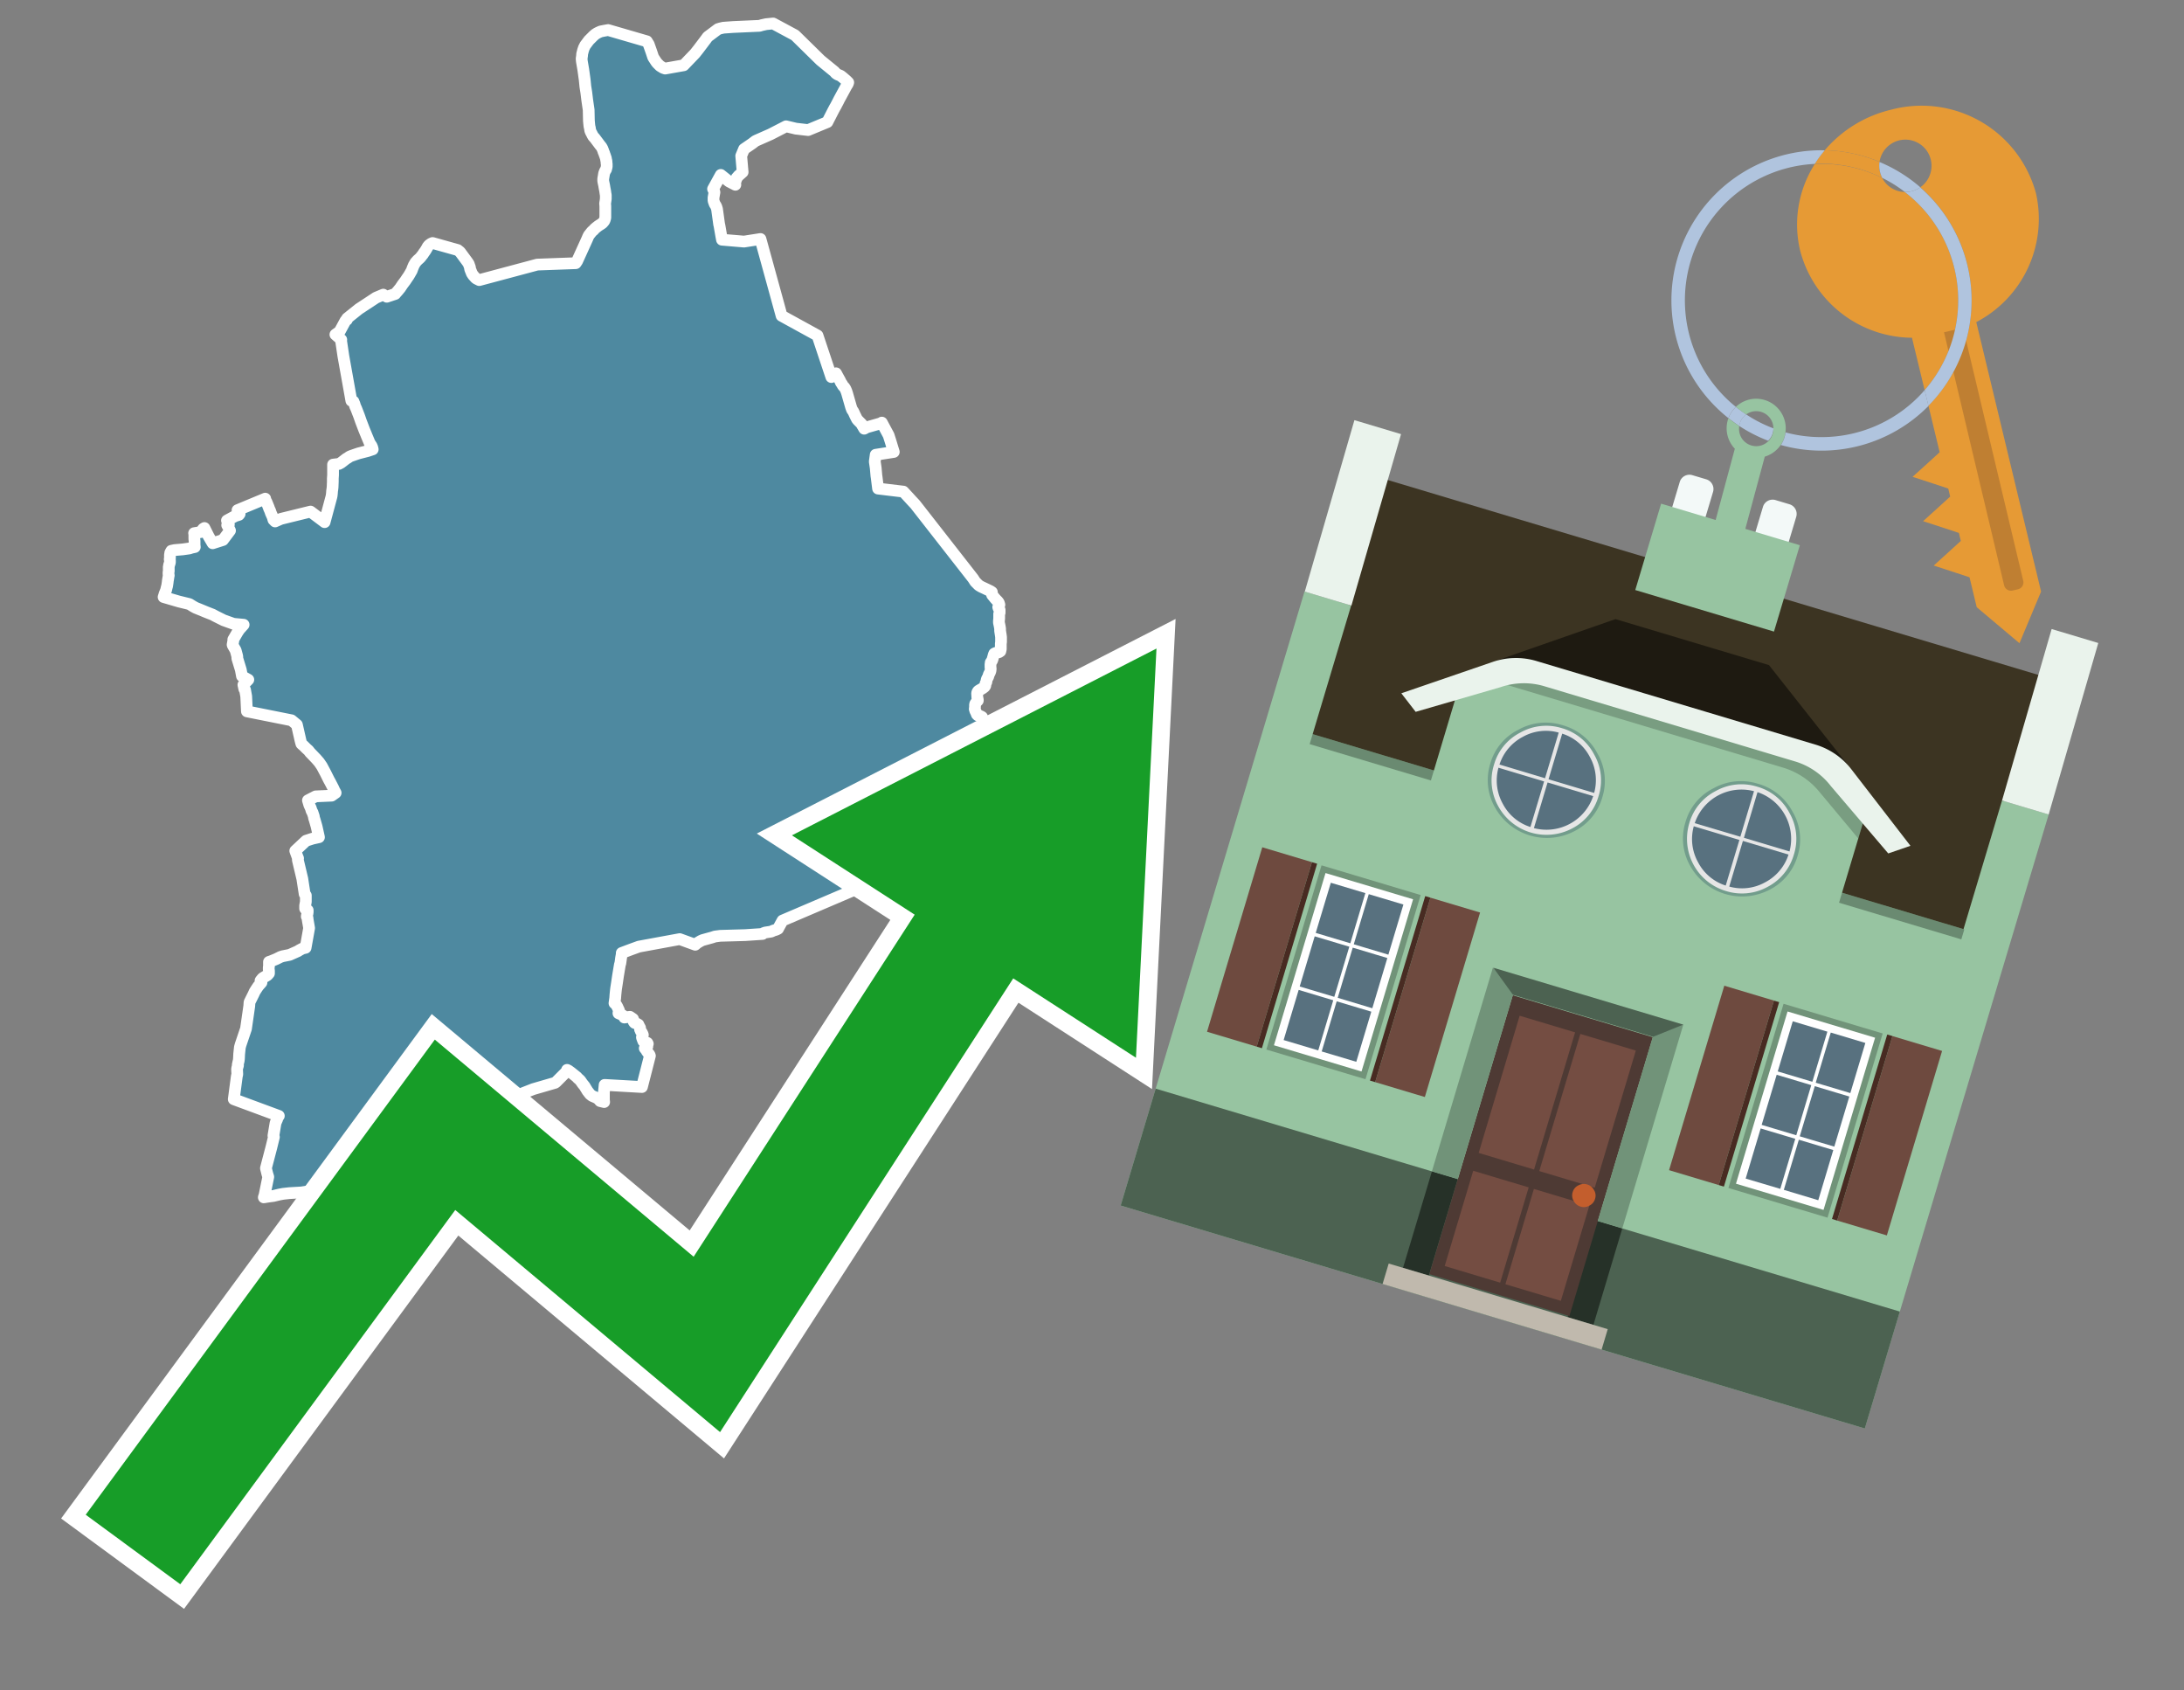 <svg id="Text" xmlns="http://www.w3.org/2000/svg" width="93.05" height="72" viewBox="0 0 93.05 72"><rect x="0" y="0" width="93.05" height="72" fill="#808080" stroke="none"/><polygon points="7.18,24.45 7.18,24.41 7.18,24.38 7.19,24.33 7.19,24.29 7.19,24.25 7.19,24.22 7.19,24.17 7.19,24.14 7.2,24.11 7.2,24.08 7.21,24.05 7.22,24.02 7.23,23.99 7.24,23.95 7.24,23.9 7.24,23.86 7.23,23.82 7.24,23.78 7.24,23.74 7.24,23.69 7.24,23.66 7.24,23.63 7.25,23.59 7.25,23.56 7.26,23.53 7.28,23.5 7.3,23.46 7.44,23.43 7.79,23.4 8.07,23.36 8.16,23.33 8.3,23.3 8.29,23.21 8.29,23.09 8.29,23.04 8.28,22.95 8.28,22.91 8.28,22.88 8.28,22.82 8.28,22.79 8.28,22.75 8.27,22.71 8.57,22.66 8.59,22.63 8.62,22.57 8.66,22.52 8.71,22.49 8.89,22.85 9.06,23.14 9.5,23 9.8,22.6 9.73,22.45 9.71,22.42 9.68,22.37 9.75,22.34 9.67,22.17 10.02,21.98 10.18,21.93 10.21,21.89 10.12,21.73 11.3,21.24 11.31,21.34 11.35,21.37 11.42,21.54 11.43,21.57 11.45,21.61 11.46,21.65 11.51,21.76 11.54,21.85 11.62,22.03 11.63,22.07 11.65,22.14 11.72,22.21 11.97,22.1 13.23,21.79 13.83,22.24 14.12,21.16 14.13,21.11 14.14,21.03 14.15,20.9 14.16,20.84 14.17,20.75 14.18,20.51 14.18,20.38 14.19,20.23 14.19,20.19 14.19,20.16 14.19,20.12 14.19,20.08 14.19,20.03 14.19,19.87 14.19,19.79 14.44,19.76 14.53,19.71 14.66,19.61 14.75,19.54 14.82,19.5 14.89,19.45 14.96,19.42 15.19,19.34 15.28,19.31 15.67,19.21 15.76,19.18 15.88,19.14 15.86,19.06 15.83,18.99 15.81,18.96 15.75,18.87 15.6,18.51 15.59,18.48 15.57,18.44 15.56,18.41 15.53,18.34 15.51,18.29 15.38,17.95 15.3,17.72 15.18,17.41 15.13,17.3 15.11,17.23 15.1,17.2 15.07,17.13 15.06,17.1 14.97,17.07 14.63,15.17 14.53,14.5 14.54,14.47 14.29,14.25 14.47,14.12 14.72,13.66 14.78,13.62 14.79,13.56 15.29,13.16 16.02,12.68 16.33,12.55 16.37,12.58 16.43,12.61 16.48,12.64 16.84,12.52 16.86,12.49 16.89,12.46 16.96,12.38 17,12.33 17.05,12.27 17.09,12.21 17.15,12.12 17.18,12.08 17.27,11.96 17.37,11.81 17.4,11.77 17.46,11.67 17.51,11.58 17.54,11.53 17.58,11.42 17.63,11.3 17.7,11.18 17.79,11.08 17.87,11.01 17.91,10.97 17.95,10.92 17.98,10.88 18.03,10.82 18.05,10.78 18.11,10.7 18.16,10.62 18.2,10.55 18.22,10.51 18.26,10.46 18.29,10.43 18.36,10.38 18.43,10.35 19.5,10.65 19.6,10.73 19.91,11.15 19.97,11.24 20,11.33 20.02,11.38 20.03,11.46 20.09,11.61 20.1,11.64 20.14,11.7 20.16,11.73 20.26,11.84 20.3,11.87 20.36,11.9 20.42,11.93 22.89,11.27 24.53,11.21 24.59,11.12 24.99,10.24 25.03,10.15 25.05,10.1 25.09,10.02 25.13,9.97 25.21,9.87 25.24,9.84 25.29,9.8 25.33,9.75 25.4,9.69 25.49,9.62 25.63,9.53 25.67,9.5 25.73,9.43 25.75,9.4 25.77,9.35 25.78,9.31 25.79,9.28 25.79,9.25 25.79,9.13 25.79,9.01 25.79,8.78 25.78,8.66 25.79,8.61 25.81,8.47 25.81,8.39 25.81,8.35 25.81,8.31 25.8,8.26 25.78,8.12 25.76,8.02 25.74,7.9 25.71,7.76 25.7,7.7 25.7,7.66 25.7,7.62 25.74,7.38 25.78,7.28 25.8,7.25 25.82,7.22 25.83,7.18 25.84,7.14 25.85,7.1 25.85,7.07 25.85,7.03 25.85,6.98 25.84,6.93 25.84,6.86 25.82,6.8 25.82,6.76 25.81,6.73 25.77,6.61 25.75,6.56 25.74,6.52 25.71,6.46 25.7,6.42 25.66,6.32 25.62,6.25 25.57,6.19 25.48,6.07 25.36,5.91 25.32,5.86 25.28,5.82 25.25,5.77 25.2,5.67 25.18,5.64 25.17,5.61 25.15,5.57 25.14,5.51 25.13,5.44 25.12,5.41 25.11,5.35 25.1,5.25 25.09,5.14 25.08,4.68 25.02,4.27 24.98,3.94 24.94,3.69 24.91,3.39 24.85,2.96 24.79,2.61 24.78,2.5 24.8,2.36 24.8,2.31 24.82,2.23 24.84,2.15 24.87,2.06 24.89,2.01 24.91,1.98 24.92,1.95 24.94,1.92 25,1.84 25.09,1.72 25.17,1.64 25.21,1.6 25.28,1.53 25.36,1.46 25.44,1.41 25.5,1.38 25.59,1.34 25.74,1.31 25.91,1.28 27.56,1.76 27.59,1.81 27.64,1.89 27.75,2.2 27.83,2.44 27.96,2.64 28,2.69 28.04,2.73 28.12,2.81 28.17,2.84 28.25,2.89 28.34,2.92 29.13,2.78 29.61,2.28 29.76,2.09 30.07,1.68 30.15,1.57 30.59,1.24 30.69,1.21 30.82,1.18 31.24,1.15 32.36,1.1 32.46,1.07 32.64,1.03 32.94,1 33.87,1.5 34.96,2.57 35.56,3.06 35.59,3.1 35.62,3.13 35.68,3.17 35.82,3.23 35.92,3.31 36.06,3.43 36.14,3.51 36.13,3.54 36.12,3.57 36.09,3.62 36.07,3.65 35.75,4.24 35.7,4.34 35.6,4.53 35.57,4.58 35.49,4.73 35.25,5.2 34.43,5.54 33.91,5.48 33.49,5.38 32.83,5.72 32.24,5.98 32.18,6.01 32.05,6.11 31.7,6.35 31.58,6.64 31.64,7.33 31.46,7.49 31.42,7.54 31.39,7.57 31.31,7.81 31.32,7.84 31.33,7.87 31.06,7.73 30.71,7.45 30.38,8.05 30.43,8.15 30.44,8.19 30.4,8.42 30.4,8.55 30.45,8.69 30.49,8.75 30.52,8.81 30.55,8.91 30.64,9.56 30.65,9.59 30.73,10.05 30.76,10.21 31.7,10.29 32.4,10.18 33.3,13.45 34.83,14.29 35.42,16.06 35.51,15.94 35.62,15.9 35.69,16.03 35.79,16.21 35.83,16.3 35.87,16.35 35.9,16.41 35.93,16.45 35.97,16.49 35.99,16.52 36.01,16.55 36.03,16.59 36.06,16.66 36.09,16.75 36.26,17.34 36.3,17.45 36.32,17.48 36.35,17.52 36.38,17.58 36.42,17.67 36.46,17.75 36.51,17.85 36.55,17.9 36.71,18.06 36.73,18.11 36.75,18.14 36.82,18.26 36.93,18.2 37.53,18.03 37.57,18 37.86,18.54 37.94,18.79 38.01,19.02 38.08,19.25 37.31,19.37 37.27,19.66 37.31,19.93 37.34,20.27 37.35,20.33 37.41,20.81 38.49,20.94 38.73,21.2 38.83,21.31 38.99,21.48 41.46,24.64 41.55,24.78 41.64,24.87 41.67,24.9 41.7,24.93 41.8,24.99 41.95,25.06 42.2,25.18 42.26,25.22 42.25,25.26 42.27,25.34 42.4,25.5 42.43,25.53 42.45,25.56 42.49,25.59 42.54,25.65 42.56,25.69 42.58,25.76 42.55,25.8 42.53,25.86 42.55,25.92 42.59,25.98 42.59,26.02 42.59,26.1 42.57,26.15 42.57,26.21 42.57,26.29 42.57,26.34 42.56,26.45 42.56,26.49 42.56,26.52 42.59,26.66 42.6,26.72 42.61,26.78 42.61,26.87 42.64,27.06 42.65,27.14 42.65,27.2 42.65,27.27 42.65,27.34 42.64,27.42 42.64,27.65 42.62,27.74 42.56,27.78 42.42,27.81 42.36,27.84 42.34,27.89 42.31,28 42.29,28.07 42.28,28.1 42.26,28.15 42.23,28.19 42.21,28.22 42.21,28.25 42.2,28.29 42.2,28.35 42.2,28.39 42.2,28.43 42.21,28.48 42.2,28.57 42.18,28.63 42.13,28.73 42.1,28.83 42.05,28.92 42.03,28.99 42.03,29.03 42.02,29.06 41.99,29.11 41.98,29.2 41.96,29.24 41.93,29.27 41.86,29.32 41.69,29.42 41.66,29.45 41.64,29.49 41.63,29.53 41.64,29.72 41.66,29.8 41.66,29.84 41.61,29.89 41.57,29.95 41.55,29.98 41.54,30.03 41.54,30.12 41.53,30.2 41.54,30.23 41.55,30.27 41.58,30.33 41.61,30.4 41.62,30.43 41.66,30.47 41.79,30.51 41.84,30.54 41.86,30.58 41.86,30.61 41.89,30.72 41.89,30.76 41.89,30.82 41.9,30.92 41.91,31 41.91,31.05 41.91,31.14 41.92,31.19 41.92,31.23 41.9,31.28 41.88,31.31 41.89,31.34 41.99,31.37 42.2,31.4 42.21,31.43 42.23,31.49 42.28,31.63 42.35,31.81 42.47,32.1 42.5,32.18 42.53,32.27 42.54,32.35 42.56,32.43 42.58,32.52 42.61,32.7 42.62,32.75 42.68,33.14 42.72,33.35 42.73,33.4 42.74,33.44 42.76,33.5 42.79,33.62 42.82,33.8 42.83,33.86 42.86,33.96 42.87,33.99 42.88,34.02 42.89,34.05 42.94,34.14 42.99,34.2 43.08,34.33 43.12,34.39 43.18,34.47 43.21,34.5 43.35,34.67 43.41,34.74 43.52,34.88 43.6,34.99 43.64,35.03 43.73,35.11 43.8,35.17 43.9,35.24 44.02,35.32 44.1,35.39 44.16,35.45 44.21,35.5 44.4,35.75 44.48,35.85 44.56,35.92 44.55,35.95 44.61,36 44.63,36.03 44.71,36.13 44.76,36.19 44.82,36.28 44.86,36.35 44.92,36.43 44.97,36.52 45.05,36.67 45.01,36.7 44.9,36.76 44.74,36.87 44.68,36.91 44.6,36.98 44.47,37.04 44.39,37.07 44.32,37.11 44.23,37.17 44.14,37.22 43.96,37.28 43.91,37.37 43.83,37.47 43.8,37.5 43.75,37.55 43.68,37.59 43.6,37.64 43.57,37.67 43.42,37.8 43.26,37.89 43.21,37.93 43.15,37.96 43.01,38.02 42.87,38.05 42.58,37.99 42.29,37.86 42.08,37.83 42.19,37.76 42.18,37.72 38.96,36.81 33.34,39.21 33.18,39.5 33.15,39.56 33.07,39.6 32.94,39.64 32.86,39.68 32.6,39.72 32.52,39.75 32.49,39.78 31.75,39.83 30.69,39.86 30.46,39.89 30.34,39.93 30.23,39.96 29.94,40.04 29.85,40.08 29.8,40.11 29.75,40.14 29.7,40.17 29.62,40.24 28.96,40 27.22,40.32 26.89,40.44 26.57,40.56 26.49,40.59 26.49,40.64 26.46,40.81 26.45,40.89 26.43,41.03 26.41,41.09 26.34,41.51 26.33,41.57 26.28,41.91 26.25,42.1 26.24,42.18 26.22,42.38 26.21,42.52 26.18,42.73 26.22,42.76 26.26,42.81 26.3,42.88 26.35,42.99 26.37,43.03 26.37,43.07 26.35,43.13 26.35,43.16 26.42,43.19 26.49,43.22 26.56,43.27 26.6,43.34 26.84,43.31 26.97,43.4 26.98,43.44 26.99,43.5 27.01,43.54 27.04,43.57 27.13,43.6 27.2,43.64 27.21,43.67 27.27,43.78 27.27,43.85 27.29,43.88 27.3,43.92 27.34,43.97 27.38,44.05 27.39,44.08 27.37,44.12 27.36,44.15 27.35,44.18 27.36,44.22 27.39,44.3 27.41,44.35 27.58,44.42 27.6,44.46 27.56,44.54 27.58,44.57 27.47,44.65 27.52,44.71 27.54,44.74 27.56,44.78 27.67,44.92 27.69,44.97 27.35,46.3 25.76,46.21 25.73,46.52 25.73,46.56 25.73,46.85 25.74,46.94 25.57,46.9 25.47,46.79 25.37,46.74 25.23,46.68 25.19,46.65 25.14,46.61 25.03,46.47 25,46.42 24.95,46.34 24.91,46.27 24.82,46.16 24.75,46.06 24.73,46.03 24.68,45.98 24.61,45.92 24.58,45.88 24.48,45.8 24.33,45.68 24.22,45.6 24.16,45.57 24.14,45.64 23.69,46.09 23.65,46.12 22.72,46.39 20.68,47.19 20.64,47.23 20.6,47.27 20.55,47.31 20.52,47.34 20.36,47.48 20.28,47.56 20.22,47.6 20.06,47.42 19.59,47.14 19.54,47.11 19.48,47.07 18.18,46.24 17.36,46.99 17.36,47.03 17.27,47.39 17.38,47.7 17.4,47.73 17.54,47.76 17.65,47.79 17.67,47.86 17.67,47.9 17.68,47.93 17.72,47.98 17.91,48.01 17.93,48.06 17.95,48.09 17.97,48.12 18.1,48.15 18.16,48.19 18.19,48.22 18.22,48.27 18.24,48.3 18.36,48.34 18.38,48.4 18.47,48.47 18.54,48.56 18.6,48.62 18.66,48.65 18.7,48.69 18.7,48.74 18.7,48.78 18.71,48.85 18.75,48.95 18.76,48.98 18.76,49.01 18.78,49.04 18.79,49.07 18.79,49.11 18.79,49.17 18.82,49.2 18.85,49.23 18.86,49.26 18.88,49.31 18.88,49.34 18.78,49.37 18.7,49.41 18.55,49.47 18.41,49.55 18.26,49.5 17.91,49.63 17.75,49.72 17.49,49.81 17.37,49.85 17.26,49.88 17.18,49.92 17.14,49.95 17,50.05 16.91,50.1 16.83,50.16 16.71,50.25 16.64,50.3 16.61,50.34 16.57,50.37 16.54,50.4 16.5,50.44 16.24,50.56 15.96,50.68 15.88,50.71 15.83,50.76 15.7,50.61 15.33,50.2 14.69,50.5 12.84,50.79 12.33,50.82 12.06,50.85 11.9,50.88 11.65,50.94 11.42,50.97 11.24,51 11.27,50.91 11.43,50.13 11.39,50 11.33,49.76 11.35,49.68 11.56,48.88 11.67,48.43 11.65,48.37 11.74,47.83 11.81,47.67 11.81,47.63 11.88,47.53 9.96,46.82 10.09,45.84 10.11,45.76 10.1,45.54 10.11,45.48 10.13,45.42 10.14,45.38 10.13,45.35 10.14,45.31 10.15,45.26 10.17,45.18 10.18,45.1 10.19,44.89 10.22,44.61 10.25,44.5 10.48,43.82 10.62,42.85 10.63,42.7 10.64,42.67 10.68,42.59 10.74,42.47 10.77,42.41 10.8,42.35 10.85,42.24 10.92,42.13 11,42.01 11.14,41.85 11.1,41.77 11.13,41.73 11.19,41.66 11.39,41.54 11.46,41.46 11.46,41.43 11.46,41.39 11.46,41.35 11.45,41.29 11.45,41.22 11.46,41.14 11.46,41.06 11.46,40.97 11.55,40.94 11.77,40.85 11.95,40.76 12.04,40.73 12.19,40.7 12.34,40.67 12.7,40.51 12.74,40.48 12.89,40.4 13.02,40.37 13.17,39.53 13.11,39.18 13.1,39.09 13.07,39.04 13.08,38.97 13.1,38.92 13.11,38.84 13.11,38.77 13.03,38.74 13,38.7 13,38.64 13,38.57 13.01,38.52 13.03,38.41 13.03,38.36 13.03,38.31 13.03,38.26 13.03,38.21 13.03,38.14 13.01,38.11 12.98,38.08 12.88,37.43 12.69,36.63 12.69,36.59 12.7,36.56 12.66,36.46 12.58,36.24 13.04,35.81 13.32,35.72 13.59,35.66 13.49,35.21 13.45,35.07 13.41,34.93 13.38,34.84 13.37,34.77 13.32,34.62 13.31,34.59 13.28,34.55 13.24,34.42 13.18,34.29 13.12,34.09 13.45,33.92 14.13,33.89 14.3,33.77 14.24,33.66 14.2,33.57 14.06,33.3 14.02,33.23 13.87,32.93 13.71,32.63 13.6,32.47 13.54,32.4 13.47,32.32 13.21,32.05 13.18,32.01 13.14,31.96 13.06,31.89 12.94,31.77 12.87,31.71 12.84,31.68 12.81,31.57 12.8,31.53 12.65,30.87 12.42,30.68 10.52,30.3 10.49,29.66 10.44,29.38 10.41,29.35 10.37,29.17 10.58,28.95 10.31,28.8 10.26,28.53 10.11,28.04 10.11,27.97 10.1,27.92 10.04,27.7 9.92,27.49 9.91,27.46 9.94,27.3 9.94,27.24 10.12,26.93 10.18,26.84 10.2,26.81 10.38,26.61 9.95,26.57 9.53,26.42 9.19,26.25 9.06,26.18 8.78,26.07 8.49,25.95 8.34,25.89 8.23,25.83 8.07,25.73 7.62,25.62 6.97,25.43 6.98,25.4 6.99,25.37 7.01,25.3 7.07,25.15 7.08,25.12 7.1,25.03 7.12,24.96 7.14,24.83 7.15,24.75 7.15,24.72 7.16,24.69 7.17,24.61 7.18,24.58 7.18,24.54 7.19,24.51 " fill="#4e89a0" stroke="#fff" stroke-linejoin="round" stroke-width="0.5"/><polygon points="49.272 27.624 33.741 35.58 38.97 38.959 29.553 53.529 18.525 44.281 3.652 64.518 7.681 67.479 19.396 51.538 30.678 60.999 43.169 41.673 48.398 45.053 49.272 27.624" fill="none" stroke="#fff" stroke-miterlimit="10" stroke-width="1.5"/><polygon points="49.272 27.624 33.741 35.58 38.97 38.959 29.553 53.529 18.525 44.281 3.652 64.518 7.681 67.479 19.396 51.538 30.678 60.999 43.169 41.673 48.398 45.053 49.272 27.624" fill="#179d28"/><path d="M80.19,7.577a1.16,1.16,0,0,1-.094-.251,1.114,1.114,0,0,1-.018-.429A6.367,6.367,0,0,0,77.743,6.4a5.269,5.269,0,0,0-.423.577c.1,0,.192-.007.288-.007A5.794,5.794,0,0,1,80.19,7.577Z" fill="#e69a35"/><path d="M77.608,6.4A6.394,6.394,0,0,0,73.64,17.81a1.26,1.26,0,0,1,.317-.48A5.821,5.821,0,0,1,77.32,6.981a5.269,5.269,0,0,1,.423-.577Z" fill="#b0c4de"/><path d="M84.2,13.72a4.962,4.962,0,0,0,2.545-5.48,5.047,5.047,0,0,0-6.179-3.566A5.322,5.322,0,0,0,77.743,6.4a6.367,6.367,0,0,1,2.335.493,1.114,1.114,0,1,1,1.736,1.084,6.392,6.392,0,0,1,.347,9.3l.479,1.985-.438.4-.716.648.92.3.6.2.082.341-.438.4-.716.648.92.3.605.2.082.341-.438.4-.716.649.92.3.605.2.307,1.274,1.821,1.534.921-2.2Z" fill="#e69a35"/><path d="M81.154,8.179a1.115,1.115,0,0,1-.964-.6,5.794,5.794,0,0,0-2.582-.6c-.1,0-.192,0-.288.007a4.783,4.783,0,0,0-.625,3.685,4.962,4.962,0,0,0,4.765,3.715L82,16.617a5.82,5.82,0,0,0-.846-8.438Z" fill="#e69a35"/><path d="M74.1,18.142a6.386,6.386,0,0,0,1.232.63.73.73,0,0,0,.224-.527h0a5.783,5.783,0,0,1-1.159-.593A.733.733,0,0,0,74.1,18.142Z" fill="#b0c4de"/><path d="M74.4,17.652q-.228-.152-.44-.322a1.26,1.26,0,0,0-.317.48c.148.117.3.228.46.332A.733.733,0,0,1,74.4,17.652Z" fill="#b0c4de"/><path d="M74.824,16.984a1.257,1.257,0,0,0-.867.346c.141.114.288.222.44.322a.731.731,0,0,1,1.159.593h0a.732.732,0,1,1-1.463,0,.7.7,0,0,1,.007-.1c-.158-.1-.312-.215-.46-.332a1.258,1.258,0,0,0,.273,1.3l-.979,3.635,1.275.341.98-3.639a1.266,1.266,0,0,0,.681-.5,1.249,1.249,0,0,0,.2-.538,1.328,1.328,0,0,0,.012-.168A1.262,1.262,0,0,0,74.824,16.984Z" fill="#97c4a1"/><path d="M85.974,25.1l-.226.053a.3.3,0,0,1-.362-.223l-2.56-10.777.81-.193L86.2,24.736A.3.3,0,0,1,85.974,25.1Z" fill="#bf7f32"/><path d="M80.1,7.326a1.16,1.16,0,0,0,.094.251,5.833,5.833,0,0,1,.964.6,1.137,1.137,0,0,0,.287-.031,1.108,1.108,0,0,0,.373-.167A6.371,6.371,0,0,0,80.078,6.9,1.114,1.114,0,0,0,80.1,7.326Z" fill="#b0c4de"/><path d="M77.608,18.618a5.836,5.836,0,0,1-1.534-.2,1.24,1.24,0,0,1-.2.537,6.4,6.4,0,0,0,6.291-1.666L82,16.617A5.807,5.807,0,0,1,77.608,18.618Z" fill="#b0c4de"/><path d="M81.814,7.981a1.108,1.108,0,0,1-.373.167,1.137,1.137,0,0,1-.287.031A5.82,5.82,0,0,1,82,16.617l.161.667a6.392,6.392,0,0,0-.347-9.3Z" fill="#b0c4de"/><polygon points="83.79 39.753 55.78 31.364 58.988 20.404 86.964 28.783 83.79 39.753 83.79 39.753" fill="#3c3422" fill-rule="evenodd"/><polygon points="81.705 53.32 87.284 34.692 85.297 34.097 83.656 39.575 55.926 31.269 57.567 25.791 55.579 25.196 47.746 51.348 79.451 60.844 81.705 53.32" fill="#97c4a1" fill-rule="evenodd"/><rect x="69.522" y="21.148" width="0.444" height="28.983" transform="translate(15.592 92.226) rotate(-73.326)" opacity="0.3"/><polygon points="87.284 34.692 85.297 34.097 87.411 26.793 89.398 27.388 87.284 34.692 87.284 34.692" fill="#eaf3ec" fill-rule="evenodd"/><polygon points="57.578 25.794 55.591 25.199 57.705 17.896 59.692 18.491 57.578 25.794 57.578 25.794" fill="#eaf3ec" fill-rule="evenodd"/><polygon points="79.451 60.844 80.943 55.865 49.238 46.369 47.747 51.348 79.451 60.844 79.451 60.844" fill="#4c6251" fill-rule="evenodd"/><path d="M71.566,20.528l-.522,1.743,1.418.425.523-1.744a.432.432,0,0,0-.289-.536l-.593-.177A.431.431,0,0,0,71.566,20.528Z" fill="#f3f9f8" fill-rule="evenodd"/><path d="M75.111,21.589l-.522,1.743,1.418.425.522-1.743a.43.43,0,0,0-.289-.536l-.593-.178A.43.43,0,0,0,75.111,21.589Z" fill="#f3f9f8" fill-rule="evenodd"/><polygon points="75.368 28.329 68.829 26.37 63.807 28.121 78.733 32.591 75.368 28.329" fill="#1e1a11"/><polygon points="78.248 32.422 64.442 28.287 62.236 28.998 60.064 36.247 77.453 41.455 79.651 34.116 78.248 32.422" fill="#97c4a1"/><path d="M77.74,32.516S65.088,28.725,65,28.7l-.938.43,11.892,3.562a3.175,3.175,0,0,1,1.532,1l1.685,2.02.327-1.09Z" fill-rule="evenodd" opacity="0.2"/><path d="M77.35,31.716,65.458,28.154a3.041,3.041,0,0,0-1.854.037l-3.9,1.339.611.79,3.626-1.054a3.045,3.045,0,0,1,1.855-.037l10.673,3.2A3.028,3.028,0,0,1,78,33.477l2.45,2.874.945-.325-2.518-3.26A3.036,3.036,0,0,0,77.35,31.716Z" fill="#eaf3ec"/><polygon points="76.683 23.223 70.773 21.453 69.671 25.132 75.581 26.902 76.683 23.223 76.683 23.223" fill="#97c4a1" fill-rule="evenodd"/><g id="Symbol_9_0_Layer2_0_MEMBER_8_MEMBER_21_MEMBER_0_FILL" data-name="Symbol 9 0 Layer2 0 MEMBER 8 MEMBER 21 MEMBER 0 FILL"><path d="M66.584,30.892a2.39,2.39,0,0,0-1.891.189,2.317,2.317,0,0,0-1.2,1.448A2.345,2.345,0,0,0,63.7,34.4a2.528,2.528,0,0,0,3.367,1.008,2.339,2.339,0,0,0,1.2-1.447,2.313,2.313,0,0,0-.208-1.87A2.394,2.394,0,0,0,66.584,30.892Z" fill="#729d8c"/></g><g id="Symbol_9_0_Layer2_0_MEMBER_8_MEMBER_21_MEMBER_1_FILL" data-name="Symbol 9 0 Layer2 0 MEMBER 8 MEMBER 21 MEMBER 1 FILL"><path d="M66.547,31.016a2.241,2.241,0,0,0-1.769.185,2.213,2.213,0,0,0-1.127,1.376,2.239,2.239,0,0,0,.185,1.768,2.341,2.341,0,0,0,3.145.942,2.234,2.234,0,0,0,1.126-1.376,2.207,2.207,0,0,0-.185-1.768A2.237,2.237,0,0,0,66.547,31.016Z" fill="#e6e6e6"/></g><g id="Symbol_9_0_Layer2_0_MEMBER_8_MEMBER_21_MEMBER_2_MEMBER_0_FILL" data-name="Symbol 9 0 Layer2 0 MEMBER 8 MEMBER 21 MEMBER 2 MEMBER 0 FILL"><path d="M65.787,33.284,63.843,32.7a2.036,2.036,0,0,0,.186,1.539,2.015,2.015,0,0,0,1.175.986Z" fill="#58717f"/></g><g id="Symbol_9_0_Layer2_0_MEMBER_8_MEMBER_21_MEMBER_2_MEMBER_1_FILL" data-name="Symbol 9 0 Layer2 0 MEMBER 8 MEMBER 21 MEMBER 2 MEMBER 1 FILL"><path d="M65.827,33.148l.582-1.944a2.01,2.01,0,0,0-1.523.178,2.037,2.037,0,0,0-1,1.183Z" fill="#58717f"/></g><g id="Symbol_9_0_Layer2_0_MEMBER_8_MEMBER_21_MEMBER_2_MEMBER_2_FILL" data-name="Symbol 9 0 Layer2 0 MEMBER 8 MEMBER 21 MEMBER 2 MEMBER 2 FILL"><path d="M67.878,33.91l-1.943-.582-.582,1.944a2.1,2.1,0,0,0,2.525-1.362Z" fill="#58717f"/></g><g id="Symbol_9_0_Layer2_0_MEMBER_8_MEMBER_21_MEMBER_2_MEMBER_3_FILL" data-name="Symbol 9 0 Layer2 0 MEMBER 8 MEMBER 21 MEMBER 2 MEMBER 3 FILL"><path d="M66.558,31.249l-.582,1.943,1.943.582a2.031,2.031,0,0,0-.186-1.539A2.009,2.009,0,0,0,66.558,31.249Z" fill="#58717f"/></g><g id="Symbol_9_0_Layer2_0_MEMBER_8_MEMBER_21_MEMBER_0_FILL-2" data-name="Symbol 9 0 Layer2 0 MEMBER 8 MEMBER 21 MEMBER 0 FILL"><path d="M74.9,33.384a2.4,2.4,0,0,0-1.891.189,2.316,2.316,0,0,0-1.2,1.448,2.341,2.341,0,0,0,.209,1.87A2.527,2.527,0,0,0,75.387,37.9a2.345,2.345,0,0,0,1.2-1.447,2.314,2.314,0,0,0-.209-1.87A2.389,2.389,0,0,0,74.9,33.384Z" fill="#729d8c"/></g><g id="Symbol_9_0_Layer2_0_MEMBER_8_MEMBER_21_MEMBER_1_FILL-2" data-name="Symbol 9 0 Layer2 0 MEMBER 8 MEMBER 21 MEMBER 1 FILL"><path d="M74.867,33.508a2.239,2.239,0,0,0-1.768.185,2.21,2.21,0,0,0-1.127,1.376,2.316,2.316,0,0,0,1.564,2.883,2.261,2.261,0,0,0,1.765-.173A2.237,2.237,0,0,0,76.428,36.4a2.209,2.209,0,0,0-.185-1.769A2.239,2.239,0,0,0,74.867,33.508Z" fill="#e6e6e6"/></g><g id="Symbol_9_0_Layer2_0_MEMBER_8_MEMBER_21_MEMBER_2_MEMBER_0_FILL-2" data-name="Symbol 9 0 Layer2 0 MEMBER 8 MEMBER 21 MEMBER 2 MEMBER 0 FILL"><path d="M74.107,35.776l-1.943-.582a2.031,2.031,0,0,0,.186,1.539,2.009,2.009,0,0,0,1.175.986Z" fill="#58717f"/></g><g id="Symbol_9_0_Layer2_0_MEMBER_8_MEMBER_21_MEMBER_2_MEMBER_1_FILL-2" data-name="Symbol 9 0 Layer2 0 MEMBER 8 MEMBER 21 MEMBER 2 MEMBER 1 FILL"><path d="M74.148,35.64,74.73,33.7a2.1,2.1,0,0,0-2.525,1.362Z" fill="#58717f"/></g><g id="Symbol_9_0_Layer2_0_MEMBER_8_MEMBER_21_MEMBER_2_MEMBER_2_FILL-2" data-name="Symbol 9 0 Layer2 0 MEMBER 8 MEMBER 21 MEMBER 2 MEMBER 2 FILL"><path d="M76.2,36.4l-1.943-.582-.582,1.944a2.015,2.015,0,0,0,1.523-.178A2.036,2.036,0,0,0,76.2,36.4Z" fill="#58717f"/></g><g id="Symbol_9_0_Layer2_0_MEMBER_8_MEMBER_21_MEMBER_2_MEMBER_3_FILL-2" data-name="Symbol 9 0 Layer2 0 MEMBER 8 MEMBER 21 MEMBER 2 MEMBER 3 FILL"><path d="M74.879,33.741,74.3,35.684l1.943.582a2.1,2.1,0,0,0-1.361-2.525Z" fill="#58717f"/></g><polygon points="51.426 43.946 53.542 44.58 55.896 36.723 53.78 36.089 51.426 43.946 51.426 43.946" fill="#6e4a3f" fill-rule="evenodd"/><polygon points="53.542 44.58 53.764 44.647 56.117 36.789 55.896 36.723 53.542 44.58 53.542 44.58" fill="#482b22" fill-rule="evenodd"/><polygon points="60.706 46.726 58.59 46.092 60.943 38.235 63.059 38.868 60.706 46.726 60.706 46.726" fill="#6e4a3f" fill-rule="evenodd"/><polygon points="58.59 46.092 58.368 46.026 60.722 38.168 60.943 38.235 58.59 46.092 58.59 46.092" fill="#482b22" fill-rule="evenodd"/><rect x="53.146" y="39.209" width="8.19" height="4.408" transform="translate(1.145 84.365) rotate(-73.326)" fill="#719379"/><polygon points="60.205 38.304 56.474 37.187 54.277 44.522 58.008 45.639 60.205 38.304 60.205 38.304" fill="#fff" fill-rule="evenodd"/><path d="M59.792,38.527l-.64,2.136-1.474-.442.639-2.135,1.475.441Zm-1.621-.485-.64,2.136-1.474-.442L56.7,37.6l1.474.442Zm-2.158,1.84,1.475.441-.64,2.136-1.474-.441.639-2.136Zm-.683,2.282,1.474.441-.639,2.136L54.69,44.3l.64-2.135Zm.981,2.621.639-2.136,1.475.442-.64,2.135-1.474-.441Zm2.158-1.84L56.994,42.5l.64-2.136,1.474.442-.639,2.136Z" fill="#58717f" fill-rule="evenodd"/><polygon points="80.39 52.621 78.274 51.988 80.628 44.13 82.743 44.764 80.39 52.621 80.39 52.621" fill="#6e4a3f" fill-rule="evenodd"/><polygon points="78.274 51.988 78.053 51.921 80.406 44.064 80.628 44.13 78.274 51.988 78.274 51.988" fill="#482b22" fill-rule="evenodd"/><polygon points="71.111 49.842 73.227 50.476 75.58 42.619 73.464 41.985 71.111 49.842 71.111 49.842" fill="#6e4a3f" fill-rule="evenodd"/><polygon points="73.227 50.476 73.448 50.542 75.802 42.685 75.58 42.619 73.227 50.476 73.227 50.476" fill="#482b22" fill-rule="evenodd"/><rect x="72.83" y="45.105" width="8.19" height="4.408" transform="translate(9.534 107.426) rotate(-73.326)" fill="#719379"/><polygon points="76.159 43.083 79.889 44.2 77.692 51.535 73.962 50.418 76.159 43.083 76.159 43.083" fill="#fff" fill-rule="evenodd"/><path d="M76.381,43.5l1.475.442-.64,2.135-1.475-.441.64-2.136ZM78,43.981l1.474.442-.64,2.136-1.474-.442L78,43.981Zm.791,2.724-.64,2.135L76.679,48.4l.64-2.136,1.474.442Zm-.684,2.282-.639,2.135L76,50.68l.64-2.135,1.474.442Zm-2.26,1.65L74.375,50.2l.639-2.135,1.475.441-.64,2.136Zm-.791-2.724.64-2.135,1.474.441-.639,2.136-1.475-.442Z" fill="#58717f" fill-rule="evenodd"/><polygon points="67.888 56.431 69.118 52.323 68.019 51.994 66.789 56.102 67.888 56.431 67.888 56.431" fill="#263128" fill-rule="evenodd"/><polygon points="60.877 54.331 62.108 50.223 61.007 49.894 59.776 54.002 60.877 54.331 60.877 54.331" fill="#263128" fill-rule="evenodd"/><g id="Symbol_9_0_Layer2_0_MEMBER_8_MEMBER_12_MEMBER_0_FILL" data-name="Symbol 9 0 Layer2 0 MEMBER 8 MEMBER 12 MEMBER 0 FILL"><path d="M70.418,44.178l-5.965-1.786L60.9,54.27l5.964,1.786Z" fill="#4e3a34"/></g><g id="Symbol_9_0_Layer2_0_MEMBER_8_MEMBER_12_MEMBER_1_MEMBER_0_FILL" data-name="Symbol 9 0 Layer2 0 MEMBER 8 MEMBER 12 MEMBER 1 MEMBER 0 FILL"><path d="M65.358,49.815l1.75-5.843-2.363-.708L63,49.107Z" fill="#744d42"/></g><g id="Symbol_9_0_Layer2_0_MEMBER_8_MEMBER_12_MEMBER_1_MEMBER_1_FILL" data-name="Symbol 9 0 Layer2 0 MEMBER 8 MEMBER 12 MEMBER 1 MEMBER 1 FILL"><path d="M67.331,44.039l-1.75,5.842,2.364.708,1.75-5.842Z" fill="#744d42"/></g><g id="Symbol_9_0_Layer2_0_MEMBER_8_MEMBER_12_MEMBER_2_MEMBER_0_FILL" data-name="Symbol 9 0 Layer2 0 MEMBER 8 MEMBER 12 MEMBER 2 MEMBER 0 FILL"><path d="M63.915,54.633l1.215-4.058-2.363-.707-1.215,4.057Z" fill="#744d42"/></g><g id="Symbol_9_0_Layer2_0_MEMBER_8_MEMBER_12_MEMBER_2_MEMBER_1_FILL" data-name="Symbol 9 0 Layer2 0 MEMBER 8 MEMBER 12 MEMBER 2 MEMBER 1 FILL"><path d="M66.5,55.407l1.215-4.057-2.363-.708L64.138,54.7Z" fill="#744d42"/></g><g id="Symbol_9_0_Layer2_0_MEMBER_8_MEMBER_13_FILL" data-name="Symbol 9 0 Layer2 0 MEMBER 8 MEMBER 13 FILL"><path d="M67.959,51.058a.439.439,0,0,0-.045-.367.487.487,0,0,0-.669-.2.445.445,0,0,0-.239.282.457.457,0,0,0,.041.378.481.481,0,0,0,.293.242.459.459,0,0,0,.377-.042A.453.453,0,0,0,67.959,51.058Z" fill="#c35e2d"/></g><g id="Symbol_9_0_Layer2_0_MEMBER_8_MEMBER_14_FILL" data-name="Symbol 9 0 Layer2 0 MEMBER 8 MEMBER 14 FILL"><path d="M64.557,42.047l-.951-.833-2.6,8.68,1.1.329Z" fill="#719379"/></g><g id="Symbol_9_0_Layer2_0_MEMBER_8_MEMBER_15_FILL" data-name="Symbol 9 0 Layer2 0 MEMBER 8 MEMBER 15 FILL"><path d="M71.718,43.643l-1.2.19L68.072,52.01l1.046.313Z" fill="#719379"/></g><g id="Symbol_9_0_Layer2_0_MEMBER_8_MEMBER_16_FILL" data-name="Symbol 9 0 Layer2 0 MEMBER 8 MEMBER 16 FILL"><path d="M63.627,41.22l.836,1.156,5.961,1.786,1.294-.519Z" fill="#4c6251"/></g><polygon points="58.905 54.69 59.166 53.819 68.498 56.614 68.237 57.485 58.905 54.69 58.905 54.69" fill="#c0b9ad" fill-rule="evenodd"/></svg>